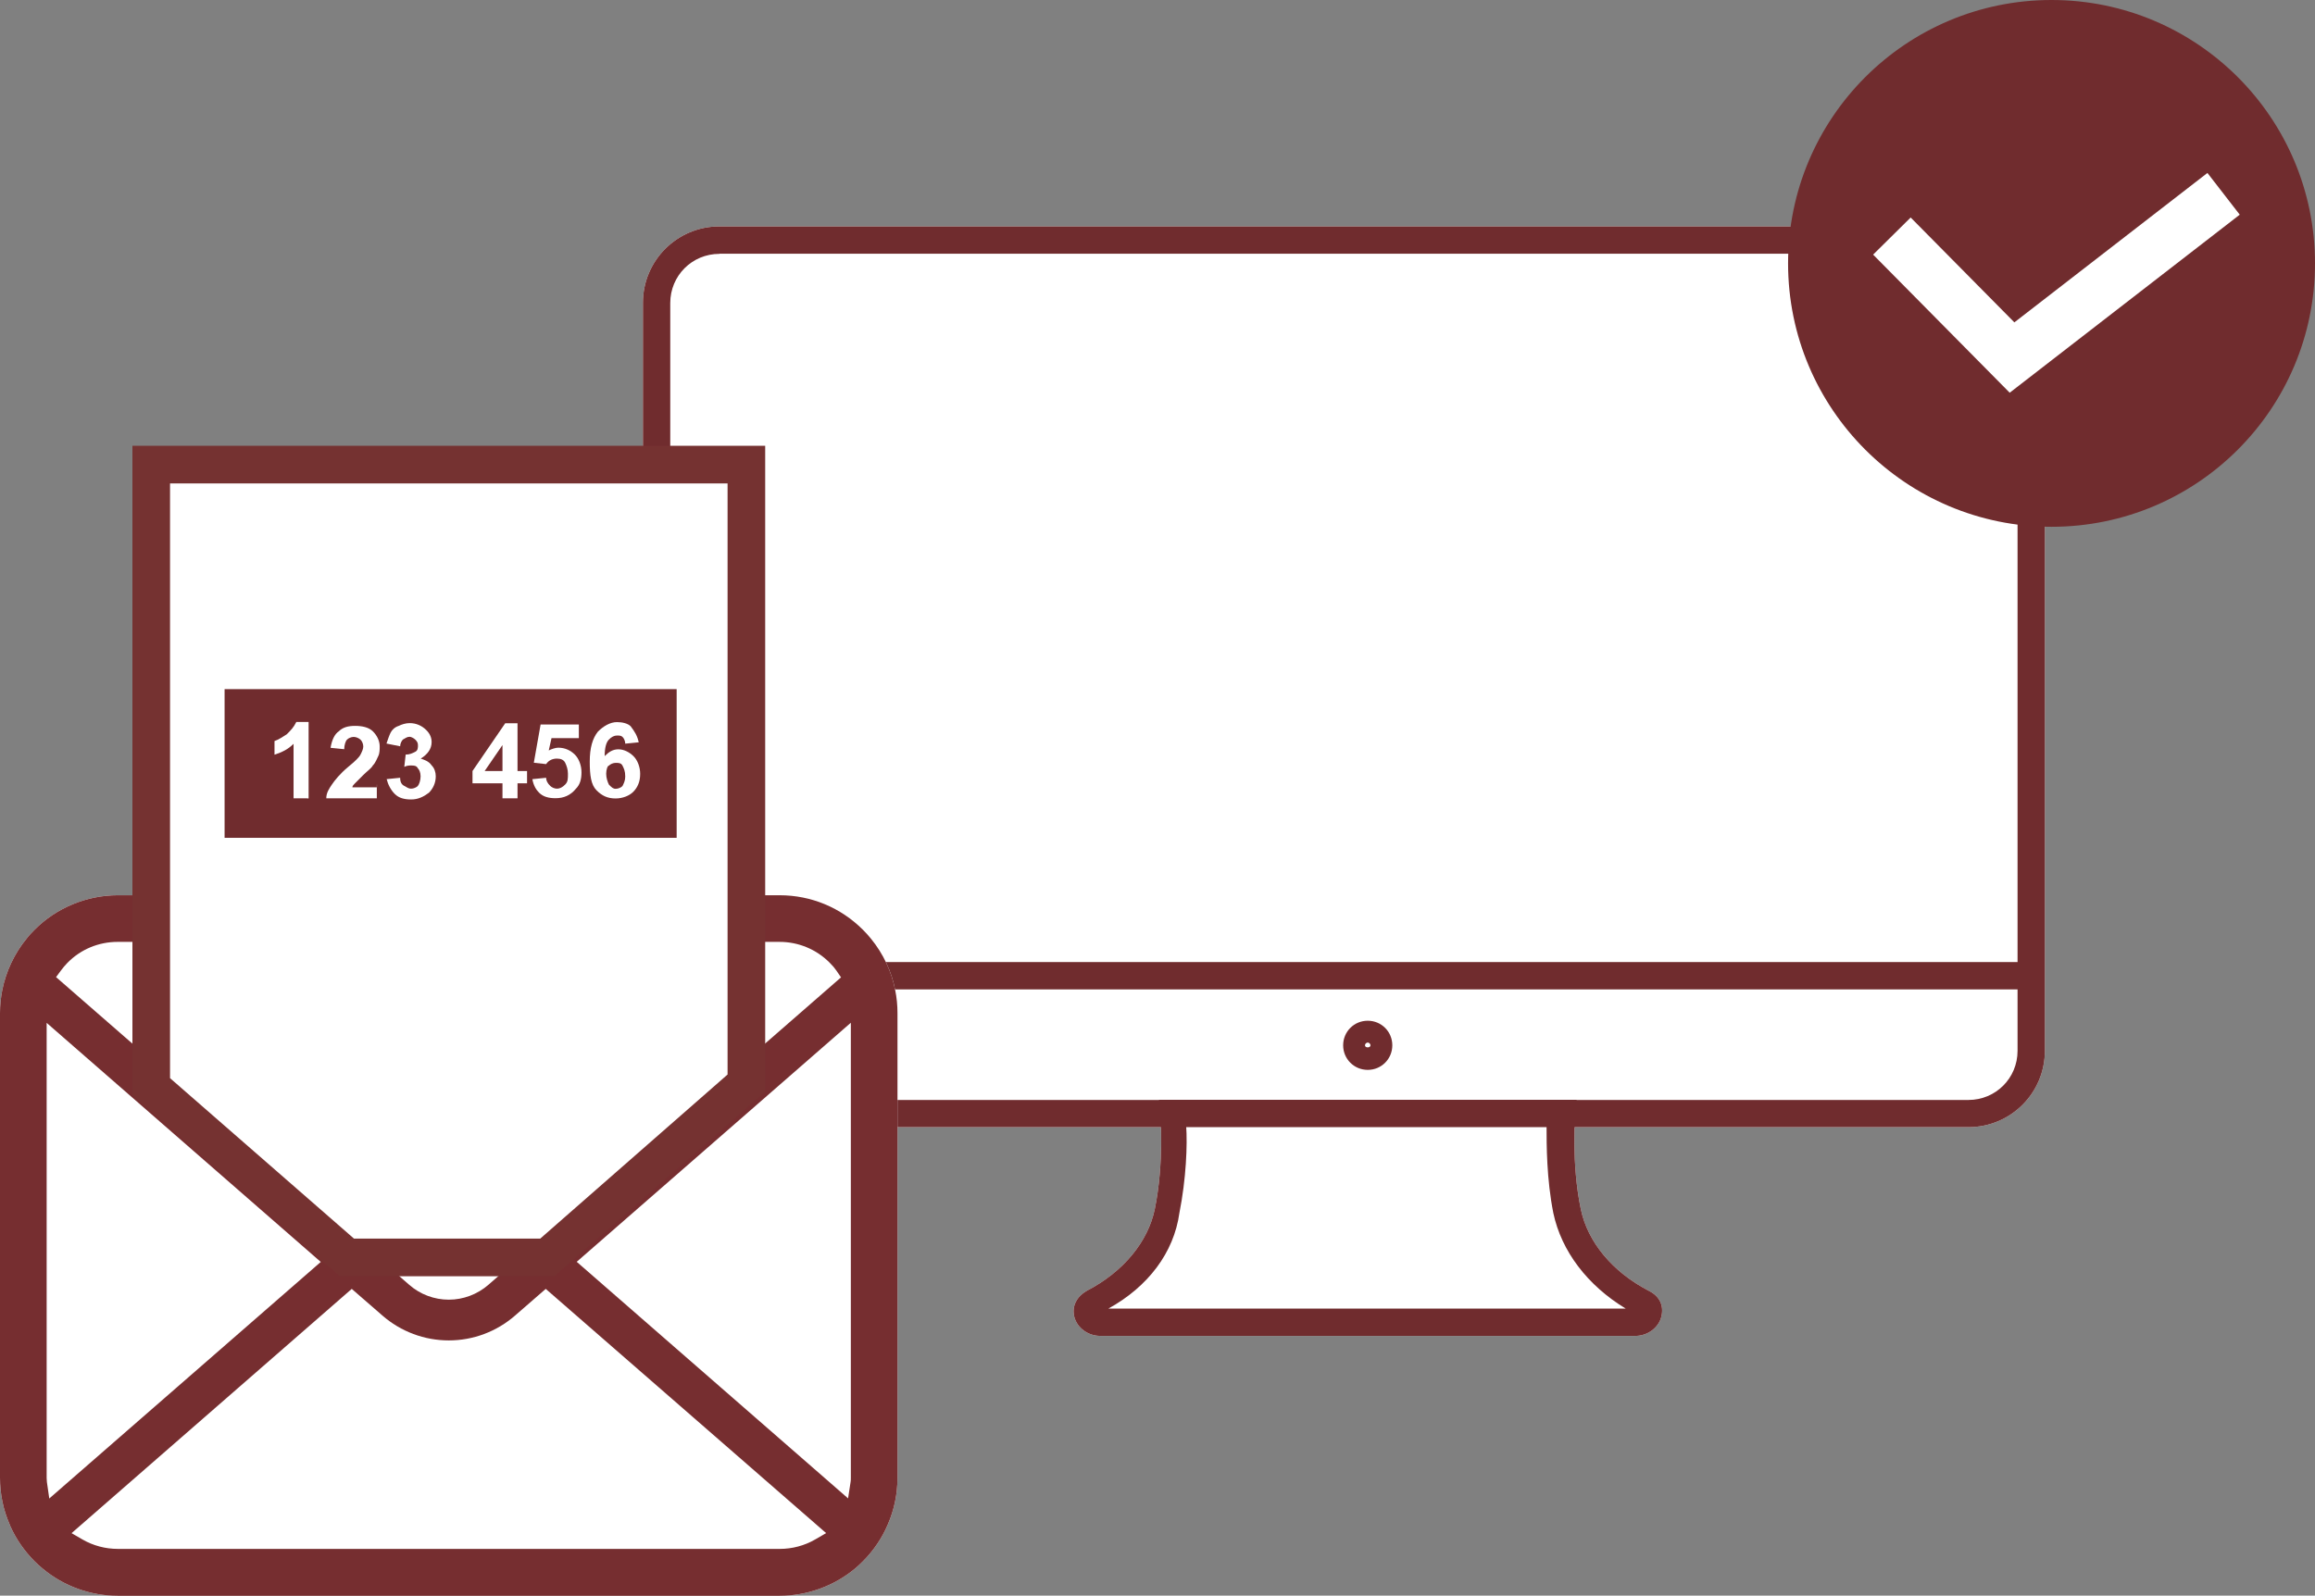 <?xml version="1.0" encoding="UTF-8"?><svg id="_レイヤー_2" xmlns="http://www.w3.org/2000/svg" viewBox="0 0 184.61 127.28"><rect x="0" y="0" width="184.61" height="127.28" fill="#808080" stroke="none"/><g id="_レイヤー_1-2"><path d="M130.41,106.56h-42.67c-.98,0-1.85-.65-2.07-1.52-.22-.87.22-1.63.98-2.07,2.94-1.52,4.9-3.92,5.44-6.53.76-3.7.44-7.51.44-7.51l-.11-1.2h33.31l-.11,1.2s-.33,3.81.44,7.51c.54,2.61,2.5,5.01,5.44,6.53.87.44,1.2,1.2.98,2.07-.22.87-1.09,1.52-2.07,1.52" style="fill:#fff;"/><path d="M156.96,89.91H57.37c-3.37,0-6.1-2.72-6.1-6.1V24.16c0-3.37,2.72-6.1,6.1-6.1h99.6c3.37,0,6.1,2.72,6.1,6.1v59.65c0,3.37-2.72,6.1-6.1,6.1" style="fill:#fff;"/><path d="M109.07,85.34c-1.09,0-1.96-.87-1.96-1.96s.87-1.96,1.96-1.96,1.96.87,1.96,1.96-.87,1.96-1.96,1.96M109.07,83.16c-.11,0-.22.11-.22.22,0,.22.44.22.44,0,0-.11-.11-.22-.22-.22" style="fill:#702c2e;"/><path d="M130.41,106.56h-42.67c-.98,0-1.85-.65-2.07-1.52-.22-.87.22-1.63.98-2.07,2.94-1.52,4.9-3.92,5.44-6.53.76-3.7.44-7.51.44-7.51l-.11-1.2h33.31l-.11,1.2s-.33,3.81.44,7.51c.54,2.61,2.5,5.01,5.44,6.53.87.44,1.2,1.2.98,2.07-.22.87-1.09,1.52-2.07,1.52M88.39,104.38h41.25c-3.05-1.85-5.12-4.57-5.77-7.62-.54-2.72-.54-5.44-.54-6.97h-28.74c.11,1.52,0,4.25-.54,6.97-.44,3.16-2.5,5.88-5.66,7.62" style="fill:#702c2e;"/><rect x="52.36" y="76.74" width="109.72" height="2.18" style="fill:#702c2e;"/><path d="M156.96,89.91H57.37c-3.37,0-6.1-2.72-6.1-6.1V24.16c0-3.37,2.72-6.1,6.1-6.1h99.6c3.37,0,6.1,2.72,6.1,6.1v59.65c0,3.37-2.72,6.1-6.1,6.1M57.37,20.25c-2.18,0-3.92,1.74-3.92,3.92v59.65c0,2.18,1.74,3.92,3.92,3.92h99.6c2.18,0,3.92-1.74,3.92-3.92V24.16c0-2.18-1.74-3.92-3.92-3.92H57.37Z" style="fill:#702c2e;"/><circle cx="163.6" cy="21.01" r="21.01" style="fill:#702c2e;"/><polyline points="150.87 18.83 160.45 28.52 177.32 15.46" style="fill:#702c2e; stroke:#fff; stroke-miterlimit:10; stroke-width:4.21px;"/><path d="M0,80.81v37.07c0,1.3.26,2.55.77,3.72l.06.15c.46,1.03,1.11,1.96,1.92,2.78.21.21.42.4.64.58,1.68,1.41,3.81,2.18,6.01,2.18h52.77c2.19,0,4.32-.77,6-2.16.22-.19.44-.38.65-.6.84-.84,1.52-1.85,1.97-2.91.52-1.19.78-2.45.78-3.74v-37.07c0-.62-.06-1.23-.18-1.82-.29-1.51-.96-2.92-1.93-4.11-.21-.26-.41-.48-.64-.71-1.78-1.78-4.14-2.76-6.65-2.76H9.4c-2.48,0-4.9,1-6.64,2.75-.23.23-.44.45-.63.7-.98,1.19-1.65,2.62-1.95,4.12C.06,79.59,0,80.2,0,80.81Z" style="fill:#fff;"/><path d="M0,80.81v37.07c0,1.3.26,2.55.77,3.72l.06.15c.46,1.03,1.11,1.96,1.92,2.78.21.21.42.4.64.58,1.68,1.41,3.81,2.18,6.01,2.18h52.77c2.19,0,4.32-.77,6-2.16.22-.19.44-.38.65-.6.84-.84,1.52-1.85,1.97-2.91.52-1.19.78-2.45.78-3.74v-37.07c0-.62-.06-1.23-.18-1.82-.29-1.51-.96-2.92-1.93-4.11-.21-.26-.41-.48-.64-.71-1.78-1.78-4.14-2.76-6.65-2.76H9.4c-2.48,0-4.9,1-6.64,2.75-.23.23-.44.45-.63.7-.98,1.19-1.65,2.62-1.95,4.12C.06,79.59,0,80.2,0,80.81ZM67.08,77.95l-28.14,24.54c-.88.76-2,1.18-3.15,1.18-1.16,0-2.28-.42-3.15-1.18l-28.17-24.55.4-.54c.15-.21.33-.41.51-.6,1.06-1.08,2.49-1.67,4.01-1.67h52.77c1.51,0,2.94.59,4.01,1.67.22.22.39.42.52.61l.37.54ZM67.63,119.52l-21.64-18.87,21.86-19.07v36.3c0,.11,0,.23-.02.33l-.2,1.31ZM5.7,122.3l22.35-19.49,2.45,2.13c1.47,1.28,3.35,1.98,5.29,1.98s3.81-.7,5.28-1.98l2.45-2.13,22.36,19.48-.88.51c-.85.49-1.82.75-2.82.75H9.4c-1,0-1.97-.26-2.82-.75l-.88-.51ZM3.72,81.59l21.86,19.07L3.93,119.53l-.19-1.32c-.01-.1-.02-.21-.02-.32v-36.29Z" style="fill:#762e30;"/><polygon points="12.06 37.06 59.52 37.06 59.52 86.4 43.64 100.3 27.67 100.3 12.06 86.69 12.06 37.06" style="fill:#fff;"/><path d="M44.2,101.8h-17.1l-16.54-14.44v-51.8h50.46v51.52l-16.81,14.72ZM28.23,98.8h14.85l14.94-13.09v-47.15H13.56v47.44l14.67,12.8Z" style="fill:#753231;"/><rect x="17.91" y="54.97" width="36.05" height="11.86" style="fill:#702c2e;"/><g style="isolation:isolate;"><path d="M24.5,63.68h-1.09v-4.35c-.44.44-.87.65-1.52.87v-1.09c.33-.11.65-.33.98-.54.33-.33.54-.54.76-.98h.98v6.1h-.11Z" style="fill:#fff;"/><path d="M30.05,62.59v1.09h-4.03c0-.44.22-.76.44-1.09s.65-.87,1.31-1.42c.54-.44.87-.76.98-.98.11-.22.22-.44.22-.65s-.11-.44-.22-.54-.33-.22-.54-.22-.44.11-.54.22c-.11.11-.22.44-.22.76l-1.09-.11c.11-.65.33-1.09.65-1.31.33-.33.76-.44,1.31-.44s1.09.11,1.42.44c.33.33.54.76.54,1.2,0,.22,0,.54-.11.76s-.22.54-.44.76c-.11.22-.44.44-.76.76s-.54.54-.65.65-.22.22-.22.33h1.96v-.22Z" style="fill:#fff;"/><path d="M30.82,62.15l1.09-.11c0,.33.11.54.33.65s.33.22.54.22.44-.11.54-.22.22-.44.22-.76-.11-.54-.22-.65c-.11-.22-.33-.22-.54-.22-.11,0-.33,0-.54.11l.11-.98c.33,0,.54-.11.76-.22s.22-.33.22-.54-.11-.33-.22-.44c-.11-.11-.33-.22-.44-.22-.22,0-.33.11-.54.22-.11.11-.22.33-.22.54l-1.09-.22c.11-.33.22-.65.33-.87s.33-.44.65-.54c.22-.11.54-.22.87-.22.54,0,.98.22,1.31.54s.44.65.44.98c0,.54-.33.98-.87,1.31.33.11.65.22.87.54.22.22.33.54.33.87,0,.54-.22.98-.54,1.31-.44.33-.87.54-1.42.54s-.98-.11-1.31-.44-.54-.76-.65-1.2Z" style="fill:#fff;"/><path d="M40.07,63.68v-1.2h-2.39v-.98l2.61-3.81h.98v3.81h.76v.98h-.76v1.2h-1.2ZM40.07,61.5v-2.07l-1.42,2.07h1.42Z" style="fill:#fff;"/><path d="M42.46,62.15l1.09-.11c0,.22.11.44.33.65.11.11.33.22.54.22s.44-.11.65-.33c.22-.22.22-.44.22-.87,0-.33-.11-.65-.22-.87s-.33-.33-.65-.33-.65.11-.87.44l-.98-.11.54-3.05h3.05v1.09h-2.18l-.22.98c.22-.11.54-.22.76-.22.54,0,.98.22,1.31.54s.54.87.54,1.42-.11.98-.44,1.31c-.44.54-.98.76-1.63.76-.54,0-.98-.11-1.31-.44-.22-.22-.44-.54-.54-1.09Z" style="fill:#fff;"/><path d="M50.95,59.21l-1.09.11c0-.22-.11-.44-.22-.54s-.22-.11-.44-.11-.44.11-.65.33-.33.65-.33,1.31c.33-.33.65-.54,1.09-.54s.87.22,1.2.54.54.87.54,1.42c0,.65-.22,1.09-.54,1.42s-.87.54-1.42.54c-.65,0-1.09-.22-1.52-.65-.44-.44-.54-1.2-.54-2.29s.22-1.85.65-2.39c.44-.44.98-.76,1.52-.76.44,0,.87.11,1.09.33.33.44.54.76.65,1.31ZM48.34,61.72c0,.33.11.65.22.87.22.22.33.33.54.33s.44-.11.54-.22c.11-.22.22-.44.22-.76,0-.44-.11-.65-.22-.87-.11-.22-.33-.22-.54-.22s-.44.11-.54.22c-.11,0-.22.33-.22.65Z" style="fill:#fff;"/></g></g></svg>